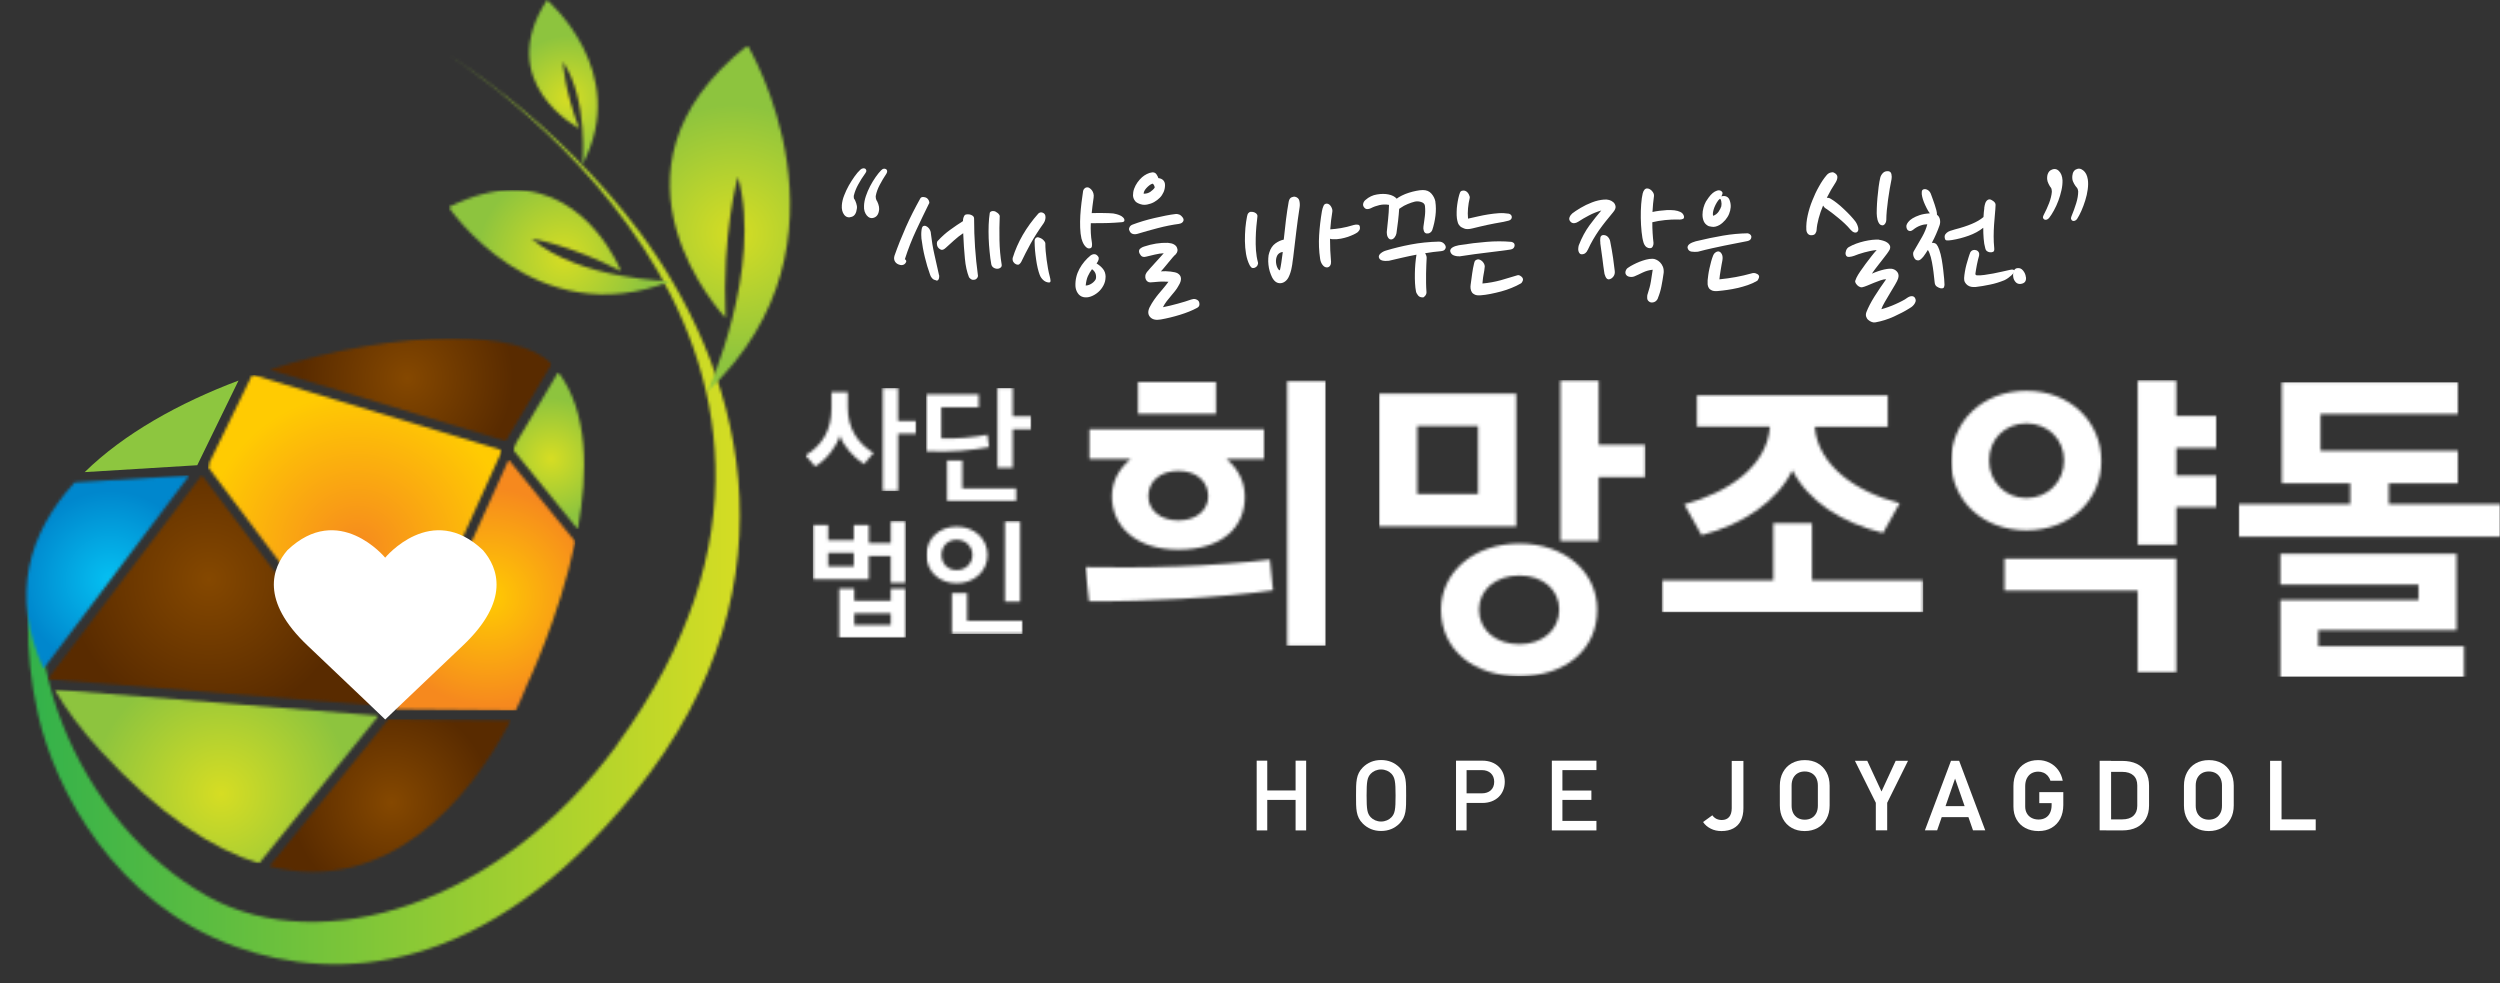 <svg width="890" height="350" viewBox="0 0 890 350" fill="none" xmlns="http://www.w3.org/2000/svg">
<rect x="0" y="0" width="890" height="350" fill="#333333" stroke="none"/>
<g clip-path="url(#clip0_118_4061)">
<mask id="mask0_118_4061" style="mask-type:luminance" maskUnits="userSpaceOnUse" x="10" y="19" width="254" height="325">
<path d="M219.7 265.152C177.664 322.658 114.025 341.19 74.269 319.294C27.473 293.577 0 226.833 21.203 181.244C21.203 181.244 2.451 205.307 13.537 254.374C19.608 281.26 41.01 321.603 83.902 337.028C119.925 349.971 173.075 347.719 225.913 282.23C287.927 205.393 261.765 128.242 227.623 82.482C198.012 42.823 159.367 19.359 159.367 19.359C159.367 19.359 325.033 120.943 219.643 265.094" fill="white"/>
</mask>
<g mask="url(#mask0_118_4061)">
<path d="M325.061 19.387H0V349.971H325.061V19.387Z" fill="url(#paint0_linear_118_4061)"/>
</g>
<mask id="mask1_118_4061" style="mask-type:luminance" maskUnits="userSpaceOnUse" x="238" y="16" width="44" height="124">
<path d="M258.316 113.188C256.977 82.938 262.705 62.952 262.705 62.952C271.711 95.426 251.961 139.247 251.961 139.247C308.247 86.017 266.153 16.166 266.153 16.166C208.813 61.242 258.316 113.188 258.316 113.188Z" fill="white"/>
</mask>
<g mask="url(#mask1_118_4061)">
<path d="M308.247 16.194H208.842V139.276H308.247V16.194Z" fill="url(#paint1_radial_118_4061)"/>
</g>
<mask id="mask2_118_4061" style="mask-type:luminance" maskUnits="userSpaceOnUse" x="159" y="67" width="80" height="38">
<path d="M159.766 73.786C159.766 73.786 190.374 119.29 238.794 100.073C238.794 100.073 206.476 99.674 189.234 84.963C189.234 84.963 203.028 87.158 221.096 96.538C221.096 96.538 209.782 67.628 182.708 67.628C176.039 67.628 168.402 69.395 159.738 73.758" fill="white"/>
</mask>
<g mask="url(#mask2_118_4061)">
<path d="M238.794 67.656H159.766V119.318H238.794V67.656Z" fill="url(#paint2_radial_118_4061)"/>
</g>
<mask id="mask3_118_4061" style="mask-type:luminance" maskUnits="userSpaceOnUse" x="188" y="0" width="25" height="59">
<path d="M206.191 45.731C200.89 32.075 200.406 22.01 200.406 22.01C209.583 35.496 207.303 58.675 207.303 58.675C224.858 25.517 194.735 0 194.735 0C175.441 29.594 206.191 45.731 206.191 45.731Z" fill="white"/>
</mask>
<g mask="url(#mask3_118_4061)">
<path d="M224.886 0H175.44V58.675H224.886V0Z" fill="url(#paint3_radial_118_4061)"/>
</g>
<mask id="mask4_118_4061" style="mask-type:luminance" maskUnits="userSpaceOnUse" x="74" y="133" width="105" height="118">
<path d="M89.602 133.773L74.212 165.363H74.725L74.041 166.247L137.794 250.896L178.604 160.688L178.319 160.317L178.462 160.203L90.314 133.517C90.086 133.602 89.829 133.659 89.602 133.745" fill="white"/>
</mask>
<g mask="url(#mask4_118_4061)">
<path d="M178.604 133.517H74.041V250.868H178.604V133.517Z" fill="url(#paint4_radial_118_4061)"/>
</g>
<mask id="mask5_118_4061" style="mask-type:luminance" maskUnits="userSpaceOnUse" x="95" y="256" width="87" height="55">
<path d="M95.871 308.403C138.363 319.123 167.518 284.197 181.853 256.427L138.278 256.028L95.871 308.403Z" fill="white"/>
</mask>
<g mask="url(#mask5_118_4061)">
<path d="M181.853 256.028H95.871V319.151H181.853V256.028Z" fill="url(#paint5_radial_118_4061)"/>
</g>
<mask id="mask6_118_4061" style="mask-type:luminance" maskUnits="userSpaceOnUse" x="19" y="245" width="116" height="63">
<path d="M35.709 267.204C56.514 289.842 75.38 302.159 92.223 307.376L134.772 254.802L19.379 245.45C23.455 252.464 28.813 259.706 35.709 267.204Z" fill="white"/>
</mask>
<g mask="url(#mask6_118_4061)">
<path d="M134.772 245.45H19.379V307.376H134.772V245.45Z" fill="url(#paint6_radial_118_4061)"/>
</g>
<mask id="mask7_118_4061" style="mask-type:luminance" maskUnits="userSpaceOnUse" x="9" y="169" width="59" height="70">
<path d="M26.561 171.75C10.146 189.683 3.534 211.979 15.504 238.038L67.4 169.241L26.533 171.75H26.561Z" fill="white"/>
</mask>
<g mask="url(#mask7_118_4061)">
<path d="M67.429 169.241H3.534V238.038H67.429V169.241Z" fill="url(#paint7_radial_118_4061)"/>
</g>
<mask id="mask8_118_4061" style="mask-type:luminance" maskUnits="userSpaceOnUse" x="17" y="169" width="117" height="83">
<path d="M17.214 241.545C17.214 241.545 17.299 241.716 17.328 241.801L133.718 251.21L71.846 169.098L17.185 241.516L17.214 241.545Z" fill="white"/>
</mask>
<g mask="url(#mask8_118_4061)">
<path d="M133.746 169.098H17.213V251.21H133.746V169.098Z" fill="url(#paint8_radial_118_4061)"/>
</g>
<mask id="mask9_118_4061" style="mask-type:luminance" maskUnits="userSpaceOnUse" x="96" y="120" width="101" height="38">
<path d="M96.014 131.606L180.058 157.038L196.359 129.639C196.359 129.639 196.245 129.497 196.188 129.44C190.403 123.367 177.55 120.43 161.106 120.43C142.296 120.43 118.841 124.279 96.014 131.606Z" fill="white"/>
</mask>
<g mask="url(#mask9_118_4061)">
<path d="M196.359 120.459H96.014V157.067H196.359V120.459Z" fill="url(#paint9_radial_118_4061)"/>
</g>
<path d="M84.899 135.484C63.866 143.41 44.145 154.358 30.152 168.072L70.222 165.62L84.899 135.512V135.484Z" fill="#8DC63F"/>
<mask id="mask10_118_4061" style="mask-type:luminance" maskUnits="userSpaceOnUse" x="140" y="163" width="65" height="90">
<path d="M140.871 252.578L183.591 252.949C185.102 249.841 186.413 246.847 187.496 244.053C187.496 244.053 199.066 220.019 204.795 192.819L181.083 163.653L140.871 252.55V252.578Z" fill="white"/>
</mask>
<g mask="url(#mask10_118_4061)">
<path d="M204.795 163.681H140.871V252.949H204.795V163.681Z" fill="url(#paint10_radial_118_4061)"/>
</g>
<mask id="mask11_118_4061" style="mask-type:luminance" maskUnits="userSpaceOnUse" x="182" y="132" width="26" height="57">
<path d="M183.478 158.093H183.592L182.68 160.146L205.679 188.429C209.412 168.072 209.469 146.632 198.725 132.49L183.478 158.093Z" fill="white"/>
</mask>
<g mask="url(#mask11_118_4061)">
<path d="M209.44 132.49H182.68V188.429H209.44V132.49Z" fill="url(#paint11_radial_118_4061)"/>
</g>
<path d="M137.11 198.55C137.11 198.55 153.639 178.45 171.936 195.87C177.293 202.114 181.768 213.718 164.811 229.798C147.854 245.878 137.138 256.142 137.138 256.142C137.138 256.142 126.422 245.878 109.465 229.798C92.508 213.718 96.954 202.114 102.312 195.87C120.609 178.45 137.138 198.55 137.138 198.55" fill="white"/>
<mask id="mask12_118_4061" style="mask-type:luminance" maskUnits="userSpaceOnUse" x="386" y="135" width="86" height="95">
<path d="M418.054 201.658C408.336 202.085 394.058 202.085 386.363 201.886L387.703 214.06C397.535 214.174 411.357 213.718 420.619 213.176C431.107 212.606 445.727 211.294 453.194 210.154L452.082 199.206C445.271 200.118 429.653 201.344 418.054 201.686M408.792 176.682C408.792 171.55 412.81 167.644 419.508 167.644C426.205 167.644 430.109 171.55 430.109 176.682C430.109 181.386 426.205 185.264 419.508 185.264C412.81 185.264 408.792 181.358 408.792 176.682ZM387.817 152.79V163.396H402.551C398.418 166.76 395.853 171.322 395.853 176.682C395.853 187.402 404.346 195.67 419.508 195.67C435.467 195.67 443.162 187.402 443.162 176.91C443.162 171.436 440.683 166.76 436.579 163.396H449.973V152.79H387.817ZM405.116 147.316H432.902V136.026H405.116V147.316ZM458.238 229.941H471.975V135.484H458.238V229.941Z" fill="white"/>
</mask>
<g mask="url(#mask12_118_4061)">
<path d="M471.975 135.455H386.363V229.912H471.975V135.455Z" fill="white"/>
</g>
<mask id="mask13_118_4061" style="mask-type:luminance" maskUnits="userSpaceOnUse" x="490" y="135" width="96" height="106">
<path d="M526.521 217.054C526.521 209.897 532.563 204.879 540.913 204.879C549.264 204.879 555.078 209.897 555.078 217.054C555.078 224.21 549.178 229.342 540.913 229.342C532.649 229.342 526.521 224.438 526.521 217.054ZM513.013 217.054C513.013 231.452 524.726 240.718 540.913 240.718C557.101 240.718 568.586 231.452 568.586 217.054C568.586 203.539 556.987 193.504 540.913 193.504C524.84 193.504 513.013 203.539 513.013 217.054ZM504.52 151.65H526.179V175.884H504.52V151.65ZM490.897 187.374H539.773V140.16H490.897V187.374ZM555.505 135.341V192.62H569.128V169.84H585.771V158.321H569.128V135.341H555.505Z" fill="white"/>
</mask>
<g mask="url(#mask13_118_4061)">
<path d="M585.799 135.341H490.926V240.718H585.799V135.341Z" fill="white"/>
</g>
<mask id="mask14_118_4061" style="mask-type:luminance" maskUnits="userSpaceOnUse" x="591" y="140" width="94" height="78">
<path d="M631.314 186.262V206.59H591.586V217.995H684.664V206.59H645.05V186.262H631.342H631.314ZM604.097 140.502V151.878H630.088C629.091 166.048 615.24 175.314 599.623 179.562L605.75 190.51C620.598 186.718 632.653 178.45 638.097 167.416C643.796 178.478 655.51 186.062 670.358 189.74L676.285 179.134C660.668 175.114 647.159 165.734 646.048 151.906H672.039V140.53H604.069L604.097 140.502Z" fill="white"/>
</mask>
<g mask="url(#mask14_118_4061)">
<path d="M684.664 140.473H591.586V217.966H684.664V140.473Z" fill="white"/>
</g>
<mask id="mask15_118_4061" style="mask-type:luminance" maskUnits="userSpaceOnUse" x="694" y="135" width="96" height="105">
<path d="M713.591 198.864V210.268H761.013V239.52H774.75V198.892H713.591V198.864ZM708.119 163.909C708.119 156.325 713.819 150.737 721.4 150.737C728.98 150.737 734.794 156.325 734.794 163.909C734.794 171.493 729.009 177.309 721.4 177.309C713.79 177.309 708.119 171.522 708.119 163.909ZM694.61 164.137C694.61 178.079 705.754 188.799 721.4 188.799C737.046 188.799 748.075 178.079 748.075 164.137C748.075 150.195 737.046 139.133 721.4 139.133C705.754 139.133 694.61 150.081 694.61 164.137ZM761.013 135.341V193.96H774.75V180.56H789.142V169.298H774.75V159.462H789.142V148.057H774.75V135.341H761.013Z" fill="white"/>
</mask>
<g mask="url(#mask15_118_4061)">
<path d="M789.142 135.341H694.61V239.492H789.142V135.341Z" fill="white"/>
</g>
<mask id="mask16_118_4061" style="mask-type:luminance" maskUnits="userSpaceOnUse" x="796" y="136" width="95" height="106">
<path d="M811.799 197.096V208.158H860.988V213.632H811.799V241.003H877.204V230.055H825.307V224.352H874.525V197.124H811.799V197.096ZM812.34 136.026V172.092H836.678V179.476H796.951V191.08H890.029V179.476H850.415V172.092H874.981V160.488H826.105V147.43H874.981V136.054H812.369L812.34 136.026Z" fill="white"/>
</mask>
<g mask="url(#mask16_118_4061)">
<path d="M890.029 136.026H796.951V240.974H890.029V136.026Z" fill="white"/>
</g>
<mask id="mask17_118_4061" style="mask-type:luminance" maskUnits="userSpaceOnUse" x="286" y="138" width="41" height="37">
<path d="M296.02 139.618V145.32C296.02 152.961 292.857 158.464 286.787 162.113L290.207 166.076C294.51 163.368 297.73 159.005 298.984 155.128C300.409 159.005 303.858 162.74 307.563 165.221L310.954 161.258C305.397 157.865 301.806 152.619 301.806 145.064V139.589H296.077L296.02 139.618ZM314.288 138.135V174.829H319.703V154.415H326.229V149.882H319.703V138.135H314.288Z" fill="white"/>
</mask>
<g mask="url(#mask17_118_4061)">
<path d="M326.23 138.135H286.758V174.829H326.23V138.135Z" fill="white"/>
</g>
<mask id="mask18_118_4061" style="mask-type:luminance" maskUnits="userSpaceOnUse" x="329" y="138" width="39" height="41">
<path d="M337.145 163.966V178.564H361.74V173.888H342.588V163.966H337.173H337.145ZM329.678 140.388V160.631C338.313 161.115 346.065 160.26 352.079 159.176L351.509 154.757C346.692 155.698 340.394 156.268 335.093 156.097V144.978H348.431V140.388H329.678ZM355.099 138.107V166.561H360.543V152.819H367.155V148.228H360.543V138.078H355.099V138.107Z" fill="white"/>
</mask>
<g mask="url(#mask18_118_4061)">
<path d="M367.155 138.135H329.678V178.564H367.155V138.135Z" fill="white"/>
</g>
<mask id="mask19_118_4061" style="mask-type:luminance" maskUnits="userSpaceOnUse" x="289" y="185" width="34" height="43">
<path d="M304.114 218.365H317.11V222.499H304.114V218.365ZM317.11 209.555V213.86H304.114V209.555H298.728V227.032H322.496V209.555H317.082H317.11ZM294.824 196.811H303.943V201.629H294.824V196.811ZM317.11 185.435V193.361H309.33V186.918H303.943V192.306H294.824V186.918H289.38V206.219H309.301V197.951H317.082V207.502H322.496V185.435H317.082H317.11Z" fill="white"/>
</mask>
<g mask="url(#mask19_118_4061)">
<path d="M322.496 185.406H289.38V227.032H322.496V185.406Z" fill="white"/>
</g>
<mask id="mask20_118_4061" style="mask-type:luminance" maskUnits="userSpaceOnUse" x="329" y="185" width="36" height="41">
<path d="M338.883 211.152V225.692H364.076V221.017H344.298V211.152H338.883ZM335.178 197.552C335.178 194.387 337.487 192.135 340.565 192.135C343.643 192.135 346.179 194.416 346.179 197.552C346.179 200.688 343.728 202.969 340.565 202.969C337.401 202.969 335.178 200.688 335.178 197.552ZM329.792 197.581C329.792 203.311 334.295 207.645 340.565 207.645C346.834 207.645 351.537 203.34 351.537 197.581C351.537 191.821 346.948 187.488 340.565 187.488C334.181 187.488 329.792 191.935 329.792 197.581ZM357.75 214.174H363.164V185.435H357.75V214.174Z" fill="white"/>
</mask>
<g mask="url(#mask20_118_4061)">
<path d="M364.076 185.435H329.792V225.692H364.076V185.435Z" fill="white"/>
</g>
<path d="M304.172 70.878C304.371 71.192 304.599 71.705 304.827 72.389C305.055 73.073 305.141 73.672 305.055 74.214C304.856 75.868 304.257 76.865 303.231 77.179C302.148 77.578 301.236 77.35 300.552 76.495C299.868 75.611 299.583 74.471 299.697 73.016C299.783 71.933 300.039 70.764 300.524 69.567C300.98 68.341 301.55 67.172 302.177 66.031C302.832 64.891 303.516 63.807 304.229 62.81C304.941 61.812 305.625 61.013 306.281 60.415C306.594 60.13 306.936 59.959 307.25 59.93C307.563 59.901 307.82 59.93 308.048 60.072C308.247 60.215 308.361 60.415 308.418 60.7C308.447 60.985 308.361 61.27 308.105 61.612C307.079 63.038 306.224 64.378 305.54 65.661C304.827 66.944 304.314 68.227 304.001 69.481C303.944 69.567 303.944 69.766 303.944 70.108C303.944 70.451 304.001 70.707 304.115 70.878M311.923 71.106C312.18 71.42 312.408 71.933 312.664 72.617C312.892 73.302 313.006 73.9 312.978 74.442C312.864 76.067 312.265 77.065 311.211 77.464C310.698 77.664 310.213 77.692 309.757 77.55C309.301 77.407 308.931 77.122 308.589 76.723C308.247 76.324 307.991 75.811 307.791 75.24C307.62 74.642 307.535 73.986 307.592 73.273C307.62 72.19 307.848 71.021 308.247 69.823C308.646 68.626 309.159 67.428 309.757 66.288C310.356 65.147 311.011 64.064 311.724 63.038C312.436 62.04 313.092 61.213 313.69 60.614C314.004 60.301 314.317 60.101 314.631 60.072C314.944 60.044 315.201 60.072 315.429 60.215C315.657 60.358 315.771 60.557 315.828 60.842C315.856 61.127 315.799 61.441 315.6 61.755C314.659 63.18 313.861 64.52 313.177 65.832C312.493 67.143 312.009 68.426 311.781 69.681C311.752 69.766 311.724 69.966 311.781 70.308C311.781 70.65 311.866 70.907 311.98 71.078" fill="white"/>
<path d="M330.761 72.389C329.223 75.497 327.712 78.662 326.202 81.883C324.691 85.105 323.323 88.555 322.126 92.29C322.354 92.375 322.525 92.546 322.611 92.832C322.639 92.946 322.639 93.06 322.611 93.202C322.383 93.715 322.069 94.058 321.67 94.229C321.3 94.4 320.901 94.428 320.559 94.343C319.618 94.143 318.991 93.744 318.621 93.117C318.25 92.518 318.193 91.805 318.45 91.007C319.647 87.585 321.015 84.193 322.497 80.829C323.979 77.464 325.717 74.071 327.655 70.593C327.855 70.279 328.197 70.108 328.681 70.137C329.166 70.137 329.565 70.279 329.907 70.479C330.22 70.679 330.477 70.992 330.676 71.42C330.847 71.847 330.904 72.19 330.819 72.418M334.324 97.935C334.324 97.935 334.381 98.249 334.352 98.534C334.352 98.819 334.267 99.076 334.21 99.303C334.124 99.532 333.982 99.703 333.811 99.817C333.64 99.931 333.383 99.931 333.127 99.76C333.041 99.731 332.927 99.674 332.756 99.646C332.585 99.617 332.414 99.532 332.243 99.418C332.072 99.303 331.844 99.104 331.645 98.819C331.417 98.534 331.217 98.163 331.075 97.678C330.391 95.825 329.793 93.801 329.251 91.577C328.71 89.382 328.311 87.158 328.026 84.877C327.997 84.506 327.969 84.107 327.969 83.623C327.969 83.138 327.969 82.71 328.026 82.254C328.054 81.798 328.14 81.427 328.225 81.114C328.339 80.8 328.453 80.6 328.624 80.515C328.995 80.344 329.337 80.344 329.65 80.486C329.964 80.629 330.277 80.829 330.534 81.114C330.79 81.399 331.018 81.712 331.16 82.083C331.331 82.454 331.388 82.767 331.388 83.052C331.673 85.59 332.072 88.099 332.642 90.579C333.184 93.031 333.725 95.512 334.295 97.963M333.868 88.013C333.668 87.643 333.554 87.243 333.526 86.816C333.526 86.36 333.583 86.017 333.811 85.789C335.236 84.25 336.718 82.91 338.285 81.798C339.853 80.657 341.363 79.631 342.817 78.719C342.817 78.348 342.845 78.006 342.931 77.692C343.016 77.407 343.102 77.15 343.244 76.894C343.358 76.637 343.529 76.495 343.729 76.409C343.985 76.324 344.27 76.295 344.612 76.295C344.954 76.295 345.296 76.352 345.61 76.466C345.952 76.58 346.208 76.751 346.436 76.951C346.664 77.15 346.778 77.436 346.778 77.806C346.778 81.313 346.892 84.734 347.12 88.07C347.348 91.406 347.69 94.656 348.117 97.85C348.231 98.249 348.117 98.648 347.833 99.018C347.519 99.389 347.177 99.589 346.778 99.589C346.322 99.674 345.952 99.589 345.61 99.332C345.296 99.104 345.068 98.876 344.954 98.676C344.242 96.852 343.729 94.656 343.501 92.033C343.244 89.439 343.045 86.417 342.902 83.024C341.848 83.708 340.793 84.535 339.739 85.476C338.656 86.417 337.658 87.329 336.746 88.184C336.034 88.868 335.407 89.097 334.922 88.868C334.438 88.64 334.096 88.355 333.896 87.985M355.898 77.065C355.784 79.688 355.755 82.511 355.812 85.504C355.869 88.498 356.126 91.349 356.582 94.115C356.667 94.514 356.582 94.856 356.382 95.112C356.154 95.369 355.869 95.54 355.499 95.626C355.014 95.74 354.501 95.683 353.96 95.426C353.418 95.169 353.048 94.742 352.905 94.115C352.649 92.746 352.449 91.235 352.307 89.638C352.136 88.013 352.022 86.417 351.965 84.791C351.908 83.166 351.908 81.598 351.965 80.03C352.022 78.462 352.164 77.065 352.364 75.754C352.449 75.525 352.62 75.326 352.905 75.24C353.19 75.126 353.475 75.098 353.76 75.155C353.96 75.155 354.188 75.212 354.444 75.354C354.701 75.497 354.957 75.668 355.185 75.839C355.413 76.01 355.584 76.238 355.727 76.438C355.869 76.666 355.926 76.865 355.926 77.065" fill="white"/>
<path d="M372.142 76.837C372.227 77.122 372.227 77.493 372.142 77.977C372.056 78.462 371.885 78.918 371.6 79.374C369.691 82.054 368.123 84.506 366.869 86.787C365.615 89.068 364.532 91.206 363.592 93.174C363.392 93.544 363.164 93.829 362.879 94.058C362.623 94.286 362.224 94.286 361.711 94.086C361.312 93.915 360.998 93.63 360.742 93.231C360.514 92.832 360.428 92.375 360.514 91.834C362.252 86.189 365.302 80.914 369.662 76.01C370.118 75.611 370.603 75.497 371.144 75.697C371.686 75.896 372.028 76.267 372.142 76.78M372.142 86.588C372.142 87.443 372.17 88.355 372.256 89.382C372.341 90.38 372.455 91.434 372.598 92.461C372.74 93.516 372.911 94.542 373.082 95.569C373.253 96.595 373.481 97.536 373.709 98.391C373.88 98.99 373.966 99.532 373.994 99.959C373.994 100.415 373.766 100.615 373.31 100.558C372.626 100.501 371.999 100.244 371.401 99.703C370.831 99.189 370.403 98.562 370.147 97.878C369.919 97.279 369.662 96.481 369.434 95.512C369.206 94.542 369.007 93.516 368.864 92.432C368.693 91.349 368.579 90.237 368.465 89.125C368.38 88.013 368.323 86.987 368.323 86.075C368.266 85.476 368.437 85.02 368.75 84.734C369.064 84.449 369.463 84.392 369.89 84.563C370.546 84.763 371.087 85.077 371.486 85.504C371.914 85.932 372.113 86.274 372.113 86.559M393.573 98.676C393.573 99.646 393.345 100.615 392.861 101.556C392.376 102.497 391.749 103.324 390.951 104.008C390.153 104.692 389.298 105.205 388.358 105.547C387.417 105.89 386.477 105.975 385.593 105.747C384.795 105.547 384.14 105.063 383.655 104.321C383.171 103.58 382.914 102.753 382.857 101.87C382.772 99.646 383.256 97.593 384.282 95.711C385.308 93.829 386.648 92.261 388.244 90.95C388.7 90.636 389.156 90.465 389.64 90.494C390.125 90.494 390.581 90.807 390.98 91.377C391.35 91.948 391.151 92.746 390.381 93.801C391.265 94.314 392.034 94.97 392.661 95.74C393.288 96.51 393.601 97.479 393.601 98.648M387.788 88.469C387.417 88.469 387.104 88.355 386.79 88.099C386.477 87.842 386.22 87.557 385.964 87.186C385.736 86.816 385.508 86.417 385.365 86.017C385.194 85.59 385.08 85.219 384.995 84.906C384.738 83.822 384.596 82.539 384.539 81.085C384.482 79.631 384.51 78.148 384.596 76.609C384.71 75.069 384.824 73.558 385.023 72.076C385.194 70.593 385.394 69.196 385.593 67.942C385.679 67.571 385.878 67.257 386.192 67.001C386.505 66.744 386.904 66.659 387.332 66.716C387.531 66.744 387.759 66.858 388.016 67.058C388.272 67.229 388.529 67.485 388.757 67.799C388.985 68.113 389.156 68.483 389.27 68.911C389.384 69.367 389.412 69.852 389.327 70.365C389.156 71.42 389.042 72.389 388.928 73.302C388.814 74.214 388.728 75.069 388.643 75.868C389.925 75.839 391.265 75.811 392.604 75.839C393.972 75.839 395.169 75.896 396.28 75.982C396.508 76.01 396.879 76.096 397.363 76.21C397.848 76.324 398.304 76.495 398.76 76.694C399.216 76.894 399.586 77.151 399.9 77.493C400.213 77.806 400.356 78.206 400.27 78.633C400.185 78.918 399.814 79.089 399.159 79.118C398.503 79.146 397.705 79.203 396.765 79.289C395.34 79.374 393.943 79.431 392.547 79.431C391.151 79.431 389.754 79.46 388.329 79.46C388.215 81.855 388.329 84.107 388.7 86.246C388.785 86.645 388.785 87.129 388.728 87.643C388.671 88.156 388.329 88.441 387.731 88.441M386.534 101.641C387.104 101.641 387.702 101.47 388.358 101.1C389.013 100.729 389.555 100.244 389.982 99.589C390.21 99.189 390.267 98.591 390.125 97.821C389.982 97.051 389.526 96.395 388.757 95.825C388.187 96.595 387.702 97.422 387.303 98.277C386.904 99.132 386.648 100.273 386.505 101.641" fill="white"/>
<path d="M419.821 79.688C417.37 80.002 414.834 80.515 412.212 81.199C409.59 81.883 407.167 82.568 404.916 83.252C404.175 83.451 403.576 83.423 403.035 83.195C402.522 82.967 402.151 82.482 401.952 81.741C401.866 81.541 401.952 81.256 402.123 80.857C402.323 80.458 402.665 80.173 403.149 79.973C404.317 79.517 405.571 79.118 406.939 78.69C408.307 78.291 409.647 77.92 411.043 77.607C412.411 77.293 413.751 77.008 415.005 76.751C416.287 76.495 417.399 76.324 418.368 76.21C418.881 76.124 419.365 76.21 419.821 76.381C420.277 76.58 420.704 76.951 421.103 77.521C421.417 78.006 421.445 78.462 421.16 78.89C420.875 79.317 420.448 79.574 419.821 79.659M412.383 63.408C413.152 63.494 413.722 63.75 414.15 64.207C414.549 64.663 414.748 65.204 414.748 65.917C414.748 66.773 414.577 67.571 414.264 68.341C413.922 69.111 413.494 69.795 412.896 70.394C412.297 70.992 411.642 71.505 410.872 71.933C410.103 72.361 409.276 72.646 408.393 72.817C407.794 72.931 407.253 72.96 406.797 72.874C406.341 72.788 405.913 72.674 405.571 72.532C405.201 72.389 404.916 72.247 404.659 72.076C404.403 71.905 404.26 71.762 404.175 71.648C403.662 71.049 403.377 70.337 403.348 69.567C403.348 68.768 403.462 67.999 403.747 67.2C404.032 66.402 404.431 65.661 404.944 64.919C405.457 64.207 406.027 63.579 406.569 63.095C407.082 62.639 407.652 62.268 408.279 61.954C408.877 61.641 409.533 61.441 410.217 61.355C410.872 61.327 411.357 61.555 411.699 62.04C412.041 62.553 412.269 63.009 412.383 63.408ZM418.681 90.437C418.311 90.722 417.912 91.121 417.427 91.691C416.971 92.233 416.487 92.803 415.974 93.43C415.461 94.029 414.976 94.628 414.52 95.198C414.064 95.768 413.637 96.224 413.266 96.595C414.406 96.51 415.546 96.538 416.743 96.68C417.94 96.823 418.767 97.023 419.251 97.308C419.992 97.764 420.362 98.334 420.419 99.076C420.476 99.788 420.22 100.644 419.65 101.556C419.251 102.326 418.795 103.01 418.311 103.609C417.826 104.207 417.342 104.806 416.829 105.405C416.316 106.004 415.831 106.602 415.347 107.23C414.862 107.857 414.406 108.57 414.007 109.368C415.632 109.054 417.37 108.627 419.251 108.113C421.132 107.6 422.728 107.116 424.067 106.631C424.637 106.431 425.122 106.374 425.549 106.488C425.977 106.602 426.319 106.773 426.547 107.001C426.86 107.315 427.003 107.771 427.003 108.342C427.003 108.912 426.689 109.339 426.119 109.625C424.381 110.565 422.357 111.364 420.049 112.076C417.741 112.789 415.489 113.331 413.266 113.73C411.556 114.044 410.302 113.787 409.476 112.903C408.649 112.019 408.564 110.879 409.248 109.425C409.761 108.427 410.302 107.543 410.815 106.802C411.328 106.061 411.87 105.348 412.411 104.692C412.953 104.036 413.523 103.352 414.093 102.696C414.663 102.041 415.29 101.242 415.974 100.301C415.461 100.273 414.862 100.244 414.235 100.244C413.608 100.244 412.981 100.244 412.383 100.301C411.784 100.33 411.214 100.387 410.701 100.444C410.188 100.501 409.761 100.53 409.476 100.53C409.105 100.53 408.792 100.415 408.507 100.216C408.222 100.016 408.022 99.731 407.88 99.389C407.737 99.047 407.68 98.648 407.737 98.22C407.766 97.764 407.965 97.336 408.279 96.88C408.564 96.51 408.963 96.053 409.504 95.455C410.017 94.856 410.587 94.257 411.157 93.63C411.727 93.003 412.297 92.375 412.839 91.777C413.409 91.178 413.893 90.636 414.292 90.152C413.352 90.18 412.297 90.351 411.1 90.636C409.903 90.921 408.906 91.149 408.108 91.349C407.224 91.606 406.569 91.463 406.17 90.978C405.771 90.494 405.543 90.037 405.486 89.581C405.457 89.125 405.6 88.754 405.97 88.469C406.341 88.156 406.768 87.928 407.253 87.785C410.16 86.816 412.981 86.36 415.746 86.445C416.686 86.531 417.399 86.702 417.883 86.987C418.396 87.272 418.738 87.614 418.938 88.013C419.165 88.469 419.251 88.926 419.166 89.382C419.08 89.838 418.88 90.209 418.567 90.437M411.072 66.801C411.072 66.516 410.986 66.202 410.787 65.86C410.616 65.518 410.416 65.376 410.217 65.404C409.846 65.518 409.476 65.746 409.105 66.031C408.735 66.345 408.364 66.659 408.079 67.001C407.766 67.343 407.538 67.685 407.367 68.027C407.224 68.369 407.139 68.683 407.139 68.968C408.079 68.968 408.877 68.74 409.533 68.284C410.188 67.828 410.73 67.314 411.072 66.801Z" fill="white"/>
<path d="M447.636 77.122C447.522 78.148 447.408 79.289 447.266 80.6C447.152 81.912 447.066 83.28 447.038 84.734C446.981 86.16 447.038 87.643 447.123 89.125C447.237 90.608 447.465 92.062 447.836 93.43C447.921 93.744 447.836 94.086 447.665 94.457C447.465 94.827 447.152 95.112 446.696 95.312C446.126 95.512 445.727 95.455 445.442 95.169C445.185 94.856 444.986 94.628 444.872 94.4C444.273 93.231 443.846 91.891 443.589 90.408C443.333 88.926 443.219 87.386 443.19 85.789C443.19 84.221 443.219 82.682 443.361 81.142C443.504 79.631 443.703 78.291 443.931 77.122C444.017 76.552 444.188 76.124 444.444 75.839C444.701 75.554 444.986 75.411 445.328 75.411C445.983 75.383 446.553 75.525 447.038 75.868C447.522 76.21 447.722 76.637 447.636 77.122ZM462.655 73.843C462.199 76.723 461.829 79.546 461.487 82.34C461.145 85.134 460.774 88.241 460.375 91.663C460.29 92.147 460.233 92.689 460.147 93.259C460.09 93.858 460.005 94.457 459.862 95.112C459.748 95.768 459.606 96.395 459.406 96.994C459.235 97.593 458.979 98.163 458.723 98.705C458.381 99.361 457.982 99.845 457.469 100.216C456.956 100.587 456.443 100.786 455.873 100.815C454.619 100.9 453.621 100.187 452.852 98.705C452.538 98.049 452.253 97.336 452.025 96.595C451.797 95.825 451.655 95.055 451.569 94.257C451.484 93.459 451.455 92.689 451.512 91.919C451.541 91.149 451.655 90.465 451.883 89.867C452.31 88.441 453.051 87.386 454.02 86.673C455.018 85.96 456.015 85.504 457.013 85.305C457.269 82.853 457.526 80.486 457.811 78.206C458.095 75.953 458.409 73.815 458.779 71.79C458.95 70.992 459.264 70.479 459.777 70.251C460.29 70.023 460.717 69.966 461.088 70.051C461.886 70.251 462.399 70.736 462.57 71.477C462.741 72.218 462.798 73.016 462.655 73.872M455.645 96.224C455.844 95.369 456.015 94.457 456.158 93.459C456.3 92.461 456.471 91.235 456.671 89.724C456.215 89.724 455.759 89.895 455.274 90.266C454.79 90.636 454.476 91.263 454.305 92.147C454.22 92.632 454.22 93.117 454.277 93.601C454.334 94.086 454.448 94.514 454.59 94.913C454.733 95.312 454.904 95.597 455.075 95.854C455.246 96.11 455.445 96.224 455.645 96.224ZM473.827 93.316C473.856 93.829 473.742 94.286 473.457 94.656C473.172 95.027 472.801 95.198 472.374 95.198C471.804 95.198 471.291 94.913 470.835 94.314C470.379 93.715 470.065 92.974 469.951 92.033C469.552 89.353 469.438 86.616 469.609 83.765C469.78 80.914 470.122 78.063 470.607 75.183C470.721 74.499 470.92 73.872 471.177 73.273C471.433 72.674 471.889 72.446 472.488 72.503C473.058 72.589 473.514 72.96 473.884 73.587C474.255 74.243 474.397 74.813 474.311 75.354C473.941 77.493 473.713 79.603 473.571 81.655C474.768 81.57 476.05 81.427 477.418 81.199C478.786 80.971 480.296 80.6 481.978 80.087C482.434 79.973 482.861 79.916 483.289 79.973C483.716 80.002 483.973 80.201 484.058 80.515C484.229 81.171 484.144 81.684 483.859 82.055C483.545 82.454 483.346 82.682 483.232 82.739C482.947 82.938 482.519 83.195 481.921 83.48C481.322 83.765 480.667 84.022 479.897 84.307C479.128 84.563 478.273 84.791 477.361 84.963C476.42 85.134 475.48 85.219 474.511 85.162C474.112 85.162 473.77 85.105 473.485 84.991C473.485 87.728 473.599 90.494 473.856 93.288" fill="white"/>
<path d="M510.99 71.847C511.218 73.387 511.246 75.041 511.018 76.837C510.79 78.633 510.42 80.287 509.907 81.826C509.736 82.282 509.479 82.625 509.08 82.853C508.71 83.109 508.282 83.166 507.826 83.109C507.37 83.024 507.057 82.739 506.886 82.197C506.715 81.684 506.658 81.171 506.743 80.686C506.829 79.916 506.915 79.232 507.028 78.633C507.142 78.034 507.199 77.464 507.256 76.894C507.313 76.352 507.37 75.782 507.37 75.24C507.37 74.67 507.37 74.014 507.285 73.302C507.199 72.617 506.744 72.161 505.917 71.904C505.091 71.648 504.321 71.619 503.637 71.79C502.953 71.962 502.127 72.218 501.186 72.617C500.246 72.988 499.362 73.473 498.564 74.043C498.479 74.128 498.393 74.185 498.336 74.214L498.108 74.328C498.023 75.697 497.88 77.179 497.709 78.719C497.538 80.258 497.339 81.712 497.139 83.052C497.054 83.537 496.854 84.022 496.484 84.506C496.113 84.991 495.686 85.248 495.201 85.248C494.888 85.248 494.631 85.134 494.432 84.934C494.261 84.734 494.09 84.506 493.976 84.25C493.862 83.993 493.776 83.708 493.748 83.394C493.719 83.081 493.691 82.853 493.691 82.625C493.833 80.971 494.004 79.403 494.175 77.92C494.346 76.438 494.432 74.784 494.489 72.931C493.32 72.731 492.18 72.76 491.069 73.016C489.957 73.273 488.932 73.644 488.02 74.128C487.621 74.328 487.193 74.442 486.737 74.442C486.281 74.442 485.911 74.214 485.597 73.786C485.284 73.387 485.17 72.931 485.312 72.418C485.455 71.904 485.711 71.505 486.139 71.163C487.336 70.108 488.704 69.453 490.214 69.225C491.724 68.968 493.092 68.968 494.318 69.225C495.572 69.481 496.541 69.966 497.225 70.736C497.681 70.365 498.279 69.994 499.049 69.624C499.818 69.225 500.645 68.911 501.528 68.626C502.412 68.341 503.295 68.112 504.179 67.942C505.062 67.77 505.86 67.656 506.544 67.656C507.826 67.656 508.852 68.084 509.593 68.939C510.334 69.795 510.819 70.764 511.018 71.847M506.487 105.861C505.775 105.89 505.205 105.661 504.806 105.148C504.407 104.635 504.15 104.15 504.093 103.751C503.922 102.896 503.808 101.926 503.751 100.843C503.694 99.76 503.666 98.619 503.694 97.422C503.694 96.224 503.78 95.055 503.865 93.886C503.979 92.718 504.093 91.634 504.264 90.665C502.611 90.978 500.958 91.32 499.362 91.691C497.738 92.062 496.113 92.432 494.46 92.832C493.577 92.946 492.779 92.917 492.095 92.746C491.411 92.575 491.012 92.176 490.869 91.577C490.784 91.064 491.04 90.579 491.61 90.123C492.18 89.667 492.807 89.353 493.548 89.154C496.199 88.355 499.106 87.642 502.241 87.044C505.376 86.445 508.681 86.103 512.215 86.017C512.985 86.017 513.583 86.246 514.039 86.702C514.495 87.158 514.695 87.614 514.695 88.07C514.695 88.27 514.581 88.526 514.353 88.84C514.125 89.154 513.697 89.325 513.042 89.41C511.132 89.581 509.251 89.809 507.342 90.151C507.741 90.807 507.94 91.377 507.883 91.919C507.855 92.575 507.798 93.373 507.769 94.343C507.741 95.312 507.712 96.338 507.684 97.422C507.684 98.505 507.684 99.617 507.684 100.758C507.684 101.898 507.769 102.953 507.826 103.979C507.855 104.435 507.712 104.835 507.399 105.262C507.085 105.661 506.772 105.89 506.487 105.918" fill="white"/>
<path d="M519.853 91.263C519.083 91.292 518.342 91.207 517.601 90.95C516.889 90.693 516.433 90.18 516.262 89.382C516.262 88.869 516.547 88.412 517.117 88.07C517.687 87.728 518.428 87.472 519.368 87.3C522.959 86.73 526.236 86.331 529.229 86.103C532.221 85.846 535.157 85.846 538.064 86.103C538.833 86.303 539.204 86.673 539.204 87.243C539.204 87.7 539.061 88.07 538.776 88.355C538.491 88.669 537.95 88.84 537.123 88.926C535.67 89.125 534.302 89.296 533.048 89.467C531.765 89.638 530.483 89.781 529.143 89.952C527.804 90.123 526.407 90.294 524.868 90.494C523.358 90.693 521.677 90.95 519.796 91.235M522.646 77.835C523.786 77.578 524.954 77.322 526.179 77.037C527.405 76.751 528.63 76.523 529.856 76.324C531.081 76.124 532.335 75.982 533.561 75.896C534.786 75.811 535.983 75.896 537.095 76.067C537.551 76.181 537.864 76.409 538.035 76.694C538.206 77.008 538.263 77.322 538.121 77.692C538.007 78.091 537.636 78.376 537.066 78.548C536.468 78.719 535.869 78.861 535.271 78.975C534.102 79.175 533.048 79.374 532.079 79.546C531.138 79.717 530.226 79.916 529.4 80.087C528.545 80.258 527.718 80.458 526.892 80.657C526.065 80.857 525.153 81.085 524.184 81.313C522.931 81.627 521.933 81.655 521.221 81.342C520.48 81.028 520.024 80.8 519.824 80.572C519.425 80.173 519.14 79.745 518.998 79.26C518.855 78.804 518.741 78.291 518.656 77.721C518.57 77.037 518.542 76.267 518.57 75.411C518.57 74.556 518.656 73.701 518.77 72.874C518.884 72.019 519.026 71.22 519.197 70.479C519.368 69.738 519.539 69.111 519.739 68.626C519.853 68.255 520.109 68.027 520.451 67.913C520.822 67.799 521.221 67.799 521.677 67.97C522.161 68.17 522.56 68.569 522.874 69.139C523.187 69.738 523.301 70.165 523.216 70.507C522.931 71.677 522.731 72.902 522.617 74.157C522.503 75.411 522.503 76.609 522.617 77.806M526.322 92.347C526.493 92.347 526.692 92.404 526.949 92.518C527.205 92.632 527.462 92.832 527.718 93.06C527.946 93.316 528.174 93.573 528.317 93.886C528.488 94.2 528.573 94.514 528.573 94.884C528.545 95.341 528.459 95.825 528.402 96.338C528.317 96.852 528.231 97.393 528.117 97.935C528.003 98.477 527.946 99.018 527.889 99.532C527.832 100.045 527.775 100.53 527.747 100.929C529.998 100.729 532.164 100.33 534.273 99.76C536.354 99.161 538.292 98.591 540.116 98.021C540.429 97.906 540.771 97.935 541.142 98.135C541.512 98.334 541.797 98.591 541.996 98.876C542.224 99.246 542.253 99.646 542.053 100.073C541.854 100.53 541.626 100.815 541.37 100.929C540.401 101.499 539.318 102.012 538.121 102.497C536.924 102.981 535.698 103.409 534.416 103.751C533.133 104.093 531.879 104.379 530.625 104.635C529.371 104.892 528.231 105.034 527.177 105.12C526.293 105.205 525.581 105.12 525.096 104.92C524.583 104.692 524.213 104.407 523.985 104.036C523.757 103.666 523.586 103.238 523.529 102.753C523.472 102.269 523.472 101.784 523.558 101.299C523.757 99.874 523.928 98.562 524.099 97.336C524.27 96.11 524.498 94.856 524.811 93.601C524.897 93.145 525.068 92.832 525.353 92.632C525.638 92.432 525.951 92.318 526.322 92.318" fill="white"/>
<path d="M565.224 88.954C565.053 89.41 564.796 89.781 564.397 90.095C564.027 90.408 563.542 90.551 562.972 90.522C562.659 90.494 562.402 90.323 562.231 90.066C562.06 89.809 561.946 89.524 561.889 89.182C561.832 88.869 561.832 88.526 561.889 88.156C561.918 87.785 562.003 87.5 562.06 87.3C563.115 84.592 564.369 82.254 565.851 80.23C567.333 78.234 568.729 76.466 570.069 74.927C568.53 75.383 567.076 75.953 565.68 76.694C564.283 77.407 563.001 78.177 561.832 78.947C561.348 79.26 560.864 79.431 560.379 79.46C559.895 79.46 559.496 79.317 559.182 79.004C558.641 78.491 558.527 77.92 558.755 77.35C558.983 76.78 559.325 76.324 559.724 75.982C560.379 75.468 561.348 74.813 562.63 74.043C563.913 73.273 565.281 72.617 566.763 72.047C568.216 71.477 569.641 71.163 571.009 71.049C572.377 70.935 573.489 71.249 574.344 71.99C574.8 72.389 575.056 72.903 575.142 73.501C575.227 74.1 574.914 74.813 574.23 75.611C573.289 76.751 572.434 77.835 571.579 78.861C570.753 79.888 569.983 80.942 569.242 81.969C568.53 83.024 567.817 84.107 567.162 85.248C566.506 86.388 565.851 87.614 565.252 88.954M569.727 86.588C569.641 85.875 569.641 85.219 569.727 84.621C569.841 84.05 570.154 83.737 570.724 83.68C571.408 83.651 571.978 83.879 572.434 84.364C572.89 84.877 573.147 85.419 573.232 85.96C573.631 87.956 573.973 89.895 574.258 91.862C574.543 93.829 574.743 95.369 574.857 96.51C574.942 97.279 574.771 97.935 574.344 98.477C573.916 99.019 573.432 99.332 572.919 99.418C572.605 99.503 572.32 99.418 572.092 99.247C571.864 99.047 571.693 98.79 571.551 98.477C571.408 98.163 571.294 97.85 571.209 97.536C571.123 97.222 571.095 96.966 571.095 96.823C570.895 95.483 570.667 93.944 570.468 92.147C570.24 90.38 569.983 88.498 569.698 86.559M590.218 106.203C589.904 106.887 589.448 107.344 588.878 107.543C588.308 107.743 587.795 107.743 587.368 107.543C586.769 107.23 586.427 106.773 586.399 106.175C586.37 105.576 586.399 105.063 586.57 104.635C587.083 103.096 587.482 101.641 587.71 100.244C587.938 98.847 588.166 97.45 588.365 96.025C587.111 96.139 585.943 96.481 584.86 96.994C583.777 97.536 582.751 97.992 581.839 98.391C581.326 98.591 580.727 98.648 580.1 98.534C579.473 98.42 579.046 98.135 578.789 97.65C578.59 97.251 578.59 96.795 578.789 96.31C578.989 95.825 579.274 95.483 579.644 95.284C580.157 94.913 580.784 94.542 581.468 94.2C582.152 93.829 582.893 93.516 583.634 93.202C584.404 92.889 585.173 92.66 585.971 92.432C586.769 92.233 587.51 92.119 588.251 92.119C588.65 92.119 589.106 92.204 589.591 92.432C590.075 92.632 590.531 92.946 590.987 93.402C591.386 93.801 591.728 94.314 591.985 94.941C592.241 95.569 592.327 96.281 592.27 97.08C592.042 98.819 591.757 100.416 591.472 101.898C591.187 103.381 590.759 104.806 590.189 106.175M586.798 88.298C586.313 88.127 585.943 87.871 585.658 87.472C585.373 87.101 585.202 86.73 585.116 86.417C584.803 85.419 584.546 84.107 584.404 82.511C584.233 80.914 584.147 79.26 584.119 77.578C584.119 75.868 584.119 74.243 584.261 72.674C584.375 71.106 584.575 69.823 584.803 68.854C585.116 67.685 585.658 67.086 586.37 67.086C586.969 67.086 587.567 67.4 588.109 67.999C588.65 68.597 588.878 69.196 588.821 69.766C588.565 71.505 588.394 73.416 588.28 75.468C589.021 75.297 589.819 75.155 590.731 75.041C591.643 74.927 592.555 74.841 593.467 74.784C594.379 74.756 595.233 74.784 596.088 74.87C596.915 74.984 597.599 75.155 598.169 75.44C598.682 75.668 599.081 76.039 599.309 76.495C599.537 76.951 599.594 77.35 599.423 77.664C599.337 77.863 599.081 78.006 598.653 78.091C598.226 78.177 597.741 78.206 597.228 78.148C595.889 78.12 594.407 78.177 592.754 78.348C591.101 78.519 589.591 78.776 588.223 79.118C588.223 80.458 588.251 81.741 588.337 82.995C588.422 84.25 588.508 85.419 588.65 86.502C588.679 86.958 588.565 87.415 588.308 87.871C588.052 88.327 587.539 88.469 586.826 88.27" fill="white"/>
<path d="M604.467 89.61C603.698 89.695 602.928 89.695 602.187 89.581C601.446 89.467 600.962 89.04 600.762 88.213C600.734 87.7 600.962 87.243 601.503 86.844C602.016 86.474 602.757 86.16 603.669 85.903C607.174 85.048 610.423 84.392 613.387 83.879C616.351 83.366 619.287 83.109 622.194 83.052C622.564 83.138 622.849 83.28 623.077 83.48C623.305 83.68 623.419 83.908 623.476 84.136C623.504 84.592 623.419 84.963 623.134 85.276C622.877 85.59 622.336 85.818 621.538 85.932C620.17 86.217 618.859 86.474 617.605 86.702C616.351 86.93 615.069 87.186 613.729 87.472C612.39 87.757 610.993 88.07 609.483 88.384C608.001 88.698 606.319 89.125 604.467 89.61ZM612.817 69.909C613.501 69.709 614.128 69.738 614.67 69.994C615.211 70.251 615.582 70.707 615.781 71.363C616.066 72.161 616.18 72.988 616.123 73.786C616.066 74.585 615.867 75.383 615.553 76.153C615.24 76.922 614.784 77.635 614.214 78.32C613.644 78.975 612.988 79.574 612.219 80.059C611.221 80.629 610.309 80.857 609.511 80.743C608.713 80.629 608.2 80.515 607.972 80.344C607.288 79.945 606.804 79.403 606.519 78.719C606.234 78.034 606.091 77.265 606.091 76.438C606.091 75.611 606.205 74.784 606.433 73.957C606.661 73.13 606.946 72.389 607.317 71.734C607.516 71.42 607.83 70.935 608.286 70.308C608.742 69.681 609.226 69.139 609.739 68.711C610.224 68.312 610.737 68.027 611.278 67.856C611.82 67.685 612.304 67.742 612.703 67.97C613.102 68.255 613.273 68.569 613.216 68.882C613.159 69.196 613.017 69.538 612.817 69.909ZM611.962 89.553C612.361 89.638 612.703 89.952 612.988 90.522C613.273 91.092 613.33 91.834 613.159 92.775C613.074 93.174 612.988 93.687 612.874 94.286C612.76 94.884 612.675 95.512 612.561 96.139C612.447 96.766 612.361 97.365 612.276 97.963C612.19 98.562 612.133 99.047 612.105 99.446C614.157 99.246 616.123 98.961 618.004 98.619C619.885 98.277 621.681 97.85 623.419 97.365C623.989 97.165 624.53 97.137 625.043 97.308C625.556 97.479 625.927 97.707 626.126 98.049C626.297 98.306 626.269 98.676 626.069 99.161C625.87 99.674 625.642 99.959 625.414 100.045C624.445 100.615 623.362 101.1 622.194 101.499C621.025 101.898 619.828 102.24 618.603 102.525C617.377 102.81 616.152 103.038 614.926 103.21C613.701 103.381 612.589 103.523 611.535 103.609C610.651 103.694 609.939 103.609 609.454 103.409C608.941 103.181 608.571 102.896 608.343 102.525C608.115 102.155 607.972 101.727 607.915 101.242C607.887 100.758 607.887 100.273 607.915 99.788C607.944 99.275 608.029 98.619 608.143 97.878C608.257 97.137 608.371 96.367 608.571 95.54C608.742 94.742 608.941 93.915 609.169 93.088C609.397 92.261 609.654 91.492 609.939 90.807C610.11 90.408 610.395 90.066 610.794 89.809C611.193 89.553 611.592 89.467 611.934 89.524M612.789 73.416C612.903 72.845 612.903 72.247 612.76 71.619C612.618 70.992 612.447 70.736 612.247 70.793C611.877 71.078 611.535 71.505 611.193 72.076C610.851 72.646 610.566 73.216 610.309 73.843C610.081 74.442 609.91 75.012 609.825 75.582C609.739 76.124 609.768 76.552 609.882 76.837C610.737 76.523 611.364 76.01 611.82 75.354C612.276 74.699 612.589 74.043 612.789 73.444" fill="white"/>
<path d="M650.094 74.328C649.639 74.043 649.297 73.672 649.012 73.188C648.356 74.727 647.843 76.238 647.444 77.721C647.045 79.203 646.789 80.6 646.703 81.912C646.675 82.368 646.504 82.767 646.247 83.166C645.991 83.537 645.535 83.737 644.879 83.737C644.366 83.765 643.939 83.594 643.597 83.223C643.283 82.853 643.084 82.368 643.055 81.798C642.97 80.173 643.141 78.462 643.54 76.666C643.939 74.87 644.48 73.102 645.193 71.363C645.877 69.624 646.646 67.97 647.53 66.43C648.385 64.862 649.297 63.522 650.237 62.41C650.607 61.954 651.035 61.641 651.548 61.47C652.061 61.298 652.488 61.27 652.859 61.441C653.657 61.84 654.084 62.353 654.113 62.981C654.113 63.608 653.913 64.264 653.486 64.948C652.346 66.659 651.32 68.455 650.351 70.394C650.835 70.394 651.263 70.479 651.633 70.707C652.289 71.078 653.03 71.591 653.885 72.247C654.74 72.903 655.595 73.644 656.421 74.442C657.276 75.24 658.074 76.039 658.815 76.837C659.556 77.635 660.126 78.32 660.554 78.89C661.01 79.546 661.323 80.258 661.494 81C661.665 81.769 661.551 82.311 661.095 82.625C660.81 82.824 660.468 82.853 660.041 82.71C659.613 82.568 659.186 82.225 658.73 81.712C658.131 81 657.447 80.258 656.706 79.574C655.965 78.861 655.196 78.206 654.426 77.578C653.657 76.951 652.916 76.352 652.175 75.782C651.434 75.212 650.778 74.727 650.18 74.328M668.847 85.305C668.163 85.276 667.365 85.305 666.482 85.39C665.598 85.504 664.658 85.647 663.689 85.875C662.72 86.103 661.751 86.388 660.81 86.73C659.87 87.072 658.958 87.5 658.131 87.985C657.732 88.241 657.419 88.612 657.219 89.154C657.02 89.695 656.963 90.18 657.048 90.579C657.219 91.235 657.618 91.52 658.302 91.463C658.958 91.406 659.556 91.263 660.098 91.064C660.468 90.893 660.981 90.722 661.608 90.494C662.264 90.266 662.948 90.066 663.66 89.867C664.401 89.667 665.142 89.496 665.912 89.325C666.681 89.154 667.422 89.068 668.106 89.011C667.536 89.61 666.909 90.351 666.225 91.235C665.541 92.09 664.857 93.003 664.173 93.915C663.489 94.827 662.862 95.711 662.264 96.595C661.665 97.479 661.209 98.22 660.896 98.876C660.696 99.332 660.554 99.674 660.468 99.959C660.383 100.244 660.468 100.558 660.696 100.929C660.981 101.385 661.323 101.727 661.751 101.984C662.178 102.24 662.577 102.326 662.919 102.269C663.375 102.183 663.974 101.984 664.743 101.67C665.513 101.356 666.31 101.014 667.137 100.672C667.963 100.33 668.79 100.016 669.559 99.76C670.357 99.503 670.984 99.389 671.469 99.418C669.987 101.47 668.59 103.523 667.308 105.576C666.025 107.629 665.085 109.453 664.43 111.136C664.23 111.706 664.202 112.219 664.344 112.704C664.487 113.188 664.743 113.588 665.114 113.901C665.484 114.215 665.883 114.471 666.368 114.642C666.824 114.814 667.279 114.842 667.678 114.756C669.901 114.357 672.067 113.673 674.205 112.704C676.314 111.734 678.138 110.793 679.62 109.853C679.848 109.739 680.133 109.539 680.475 109.311C680.788 109.083 681.102 108.798 681.358 108.456C681.615 108.142 681.814 107.771 681.928 107.401C682.042 107.03 682.014 106.631 681.814 106.232C681.615 105.747 681.244 105.49 680.703 105.433C680.161 105.405 679.591 105.604 678.964 106.032C678.48 106.403 677.881 106.773 677.14 107.144C676.428 107.515 675.63 107.914 674.832 108.256C674.034 108.627 673.179 108.969 672.295 109.282C671.412 109.596 670.557 109.881 669.759 110.081C669.958 109.425 670.357 108.598 670.956 107.572C671.554 106.545 672.181 105.49 672.837 104.379C673.492 103.295 674.119 102.269 674.661 101.328C675.202 100.387 675.573 99.674 675.715 99.189C676 98.306 675.943 97.564 675.516 96.937C675.088 96.338 674.518 95.939 673.777 95.74C673.122 95.569 672.124 95.654 670.756 95.939C669.388 96.253 667.935 96.738 666.396 97.422C666.88 96.681 667.45 95.911 668.106 95.055C668.761 94.2 669.388 93.373 670.044 92.575C670.699 91.777 671.269 91.035 671.754 90.351C672.238 89.695 672.552 89.182 672.723 88.869C672.951 88.298 672.979 87.814 672.78 87.386C672.58 86.958 672.267 86.616 671.839 86.331C671.412 86.046 670.927 85.818 670.386 85.675C669.844 85.504 669.36 85.419 668.961 85.362M673.378 63.836C673.179 64.805 672.951 65.917 672.751 67.172C672.523 68.426 672.324 69.709 672.153 71.049C671.982 72.389 671.811 73.672 671.697 74.955C671.583 76.238 671.526 77.322 671.526 78.263C671.497 78.918 671.298 79.403 670.984 79.774C670.671 80.144 670.329 80.287 670.015 80.201C669.502 80.173 669.075 79.831 668.761 79.203C668.448 78.576 668.277 77.892 668.191 77.122C668.106 76.466 668.077 75.554 668.134 74.328C668.163 73.13 668.248 71.848 668.362 70.507C668.476 69.168 668.619 67.856 668.79 66.544C668.961 65.233 669.16 64.121 669.388 63.18C669.559 62.581 669.873 62.04 670.357 61.555C670.842 61.07 671.497 60.871 672.295 60.956C672.865 61.042 673.207 61.384 673.35 62.011C673.492 62.639 673.492 63.266 673.378 63.864" fill="white"/>
<path d="M684.692 91.377C684.407 91.748 684.065 92.09 683.666 92.404C683.267 92.718 682.782 92.803 682.212 92.575C682.013 92.49 681.813 92.347 681.642 92.09C681.471 91.834 681.329 91.577 681.215 91.235C681.101 90.921 681.072 90.579 681.072 90.266C681.072 89.952 681.158 89.667 681.329 89.41C682.412 87.557 683.409 85.846 684.293 84.278C685.176 82.71 685.775 81.228 686.117 79.831C685.404 79.831 684.578 79.973 683.694 80.287C682.811 80.6 681.927 81.085 681.101 81.769C680.616 82.14 680.217 82.283 679.904 82.254C679.59 82.225 679.305 82.083 679.106 81.883C678.906 81.627 678.764 81.342 678.707 81C678.65 80.657 678.65 80.372 678.707 80.173C678.792 79.859 678.992 79.46 679.334 79.032C679.676 78.576 680.189 78.148 680.873 77.721C681.557 77.293 682.412 76.922 683.409 76.58C684.407 76.238 685.632 76.039 687.029 75.953C686.63 75.44 686.231 74.813 685.889 74.1C685.518 73.387 685.205 72.674 684.92 71.99C684.635 71.277 684.435 70.622 684.293 69.994C684.15 69.367 684.093 68.825 684.15 68.398C684.15 67.828 684.378 67.485 684.891 67.371C685.347 67.257 685.832 67.371 686.345 67.685C686.858 67.999 687.285 68.597 687.542 69.453C687.713 69.909 687.884 70.422 688.112 71.021C688.34 71.62 688.568 72.247 688.767 72.903C688.995 73.558 689.166 74.186 689.337 74.813C689.508 75.44 689.565 75.982 689.565 76.466C690.135 76.865 690.477 77.436 690.619 78.177C690.762 78.89 690.705 79.603 690.477 80.23C690.106 81.285 689.708 82.311 689.252 83.338C688.796 84.364 688.311 85.419 687.741 86.445C688.511 86.417 689.052 86.588 689.423 87.015C689.765 87.443 690.078 88.042 690.363 88.869C690.733 89.867 691.018 91.035 691.246 92.318C691.474 93.601 691.645 94.856 691.788 96.082C691.93 97.279 692.044 98.391 692.13 99.361C692.215 100.33 692.244 100.986 692.244 101.356C692.244 101.556 692.187 101.841 692.073 102.212C691.959 102.582 691.56 102.725 690.876 102.639C690.477 102.554 690.021 102.354 689.536 102.041C689.052 101.727 688.796 101.214 688.739 100.53C688.71 100.216 688.625 99.532 688.511 98.505C688.397 97.479 688.283 96.338 688.083 95.112C687.912 93.886 687.656 92.689 687.371 91.549C687.057 90.408 686.715 89.553 686.316 88.983C685.86 89.752 685.319 90.551 684.692 91.406M706.38 74.071C706.551 72.817 706.807 71.99 707.177 71.562C707.548 71.135 707.947 70.935 708.403 70.992C708.716 71.021 709.144 71.249 709.657 71.62C710.17 72.019 710.426 72.446 710.426 72.931C710.398 73.9 710.312 74.984 710.198 76.21C710.084 77.436 709.97 78.69 709.885 80.03C709.799 81.37 709.742 82.739 709.742 84.136C709.742 85.533 709.799 86.901 709.942 88.241C710.027 89.011 709.913 89.467 709.571 89.638C709.258 89.809 708.859 89.867 708.374 89.809C708.061 89.781 707.719 89.638 707.405 89.439C707.092 89.239 706.864 88.869 706.75 88.355C706.465 87.358 706.265 86.217 706.18 84.934C706.066 83.651 706.038 82.368 706.038 81.085C704.584 82.254 702.846 83.195 700.851 83.908C698.856 84.621 696.889 85.134 694.951 85.447C694.182 85.561 693.583 85.618 693.156 85.59C692.728 85.59 692.472 85.362 692.386 84.963C692.215 84.307 692.272 83.794 692.557 83.394C692.842 82.995 693.213 82.682 693.64 82.454C694.096 82.225 694.524 82.083 694.98 81.969C695.436 81.855 695.721 81.769 695.892 81.684C698.229 81.085 700.252 80.429 701.934 79.717C703.644 79.004 705.012 78.206 706.123 77.265C706.152 76.694 706.209 76.153 706.237 75.611C706.266 75.069 706.351 74.585 706.408 74.128M704.584 90.921C704.299 91.862 704.043 92.946 703.786 94.2C703.558 95.455 703.359 96.51 703.245 97.422C703.216 97.736 703.359 97.935 703.729 98.021C704.499 98.078 705.382 98.021 706.437 97.878C707.491 97.736 708.517 97.564 709.6 97.365C710.654 97.165 711.709 96.937 712.706 96.709C713.704 96.481 714.616 96.253 715.385 96.11C716.44 95.825 717.01 95.939 717.152 96.424C717.181 96.595 717.095 96.823 716.867 97.108C716.639 97.422 716.383 97.736 716.041 98.049C715.67 98.363 715.271 98.676 714.872 98.99C714.445 99.304 714.017 99.532 713.561 99.76C711.88 100.444 710.141 100.986 708.403 101.328C706.665 101.698 704.955 101.984 703.245 102.183C702.732 102.212 702.219 102.183 701.734 102.098C701.25 102.012 700.822 101.813 700.423 101.527C700.053 101.242 699.739 100.9 699.511 100.473C699.283 100.045 699.198 99.56 699.226 98.99C699.255 98.306 699.369 97.536 699.511 96.681C699.654 95.825 699.825 94.998 700.053 94.172C700.281 93.345 700.509 92.546 700.765 91.748C700.993 90.95 701.25 90.294 701.478 89.724C701.962 89.04 702.646 88.812 703.53 89.068C703.986 89.239 704.271 89.496 704.442 89.838C704.613 90.18 704.641 90.579 704.556 91.007" fill="white"/>
<path d="M721.228 98.591C721.428 100.045 720.829 100.872 719.404 101.071C718.663 101.157 718.065 100.957 717.609 100.473C717.153 99.988 716.839 99.389 716.725 98.705C716.611 97.992 716.64 97.279 716.868 96.595C717.096 95.911 717.523 95.512 718.179 95.455C718.977 95.341 719.661 95.626 720.231 96.338C720.801 97.051 721.114 97.793 721.2 98.619" fill="white"/>
<path d="M730.177 66.887C729.892 66.573 729.607 66.088 729.293 65.461C728.98 64.834 728.809 64.264 728.78 63.722C728.752 62.924 728.837 62.239 729.122 61.669C729.379 61.099 729.749 60.728 730.177 60.529C731.231 59.959 732.143 60.072 732.941 60.842C733.739 61.612 734.167 62.724 734.252 64.178C734.281 65.261 734.167 66.459 733.882 67.713C733.597 68.996 733.226 70.251 732.77 71.477C732.314 72.703 731.773 73.872 731.174 74.955C730.576 76.039 730.006 76.922 729.464 77.607C729.179 77.92 728.894 78.12 728.581 78.206C728.267 78.291 728.011 78.263 727.783 78.148C727.555 78.034 727.412 77.835 727.327 77.578C727.242 77.322 727.327 77.008 727.498 76.637C728.296 75.098 728.98 73.644 729.493 72.275C730.006 70.907 730.348 69.567 730.462 68.284C730.462 68.198 730.462 67.999 730.405 67.656C730.376 67.314 730.291 67.058 730.177 66.887ZM739.382 66.83C739.069 66.516 738.727 66.031 738.385 65.433C738.043 64.834 737.815 64.264 737.758 63.722C737.672 62.924 737.758 62.239 737.929 61.669C738.128 61.099 738.442 60.671 738.898 60.386C739.838 59.873 740.722 59.93 741.605 60.643C742.489 61.327 743.03 62.41 743.258 63.864C743.429 64.919 743.401 66.117 743.23 67.428C743.059 68.768 742.745 70.08 742.346 71.363C741.947 72.646 741.491 73.872 740.978 75.041C740.465 76.181 739.981 77.122 739.496 77.863C739.268 78.234 738.983 78.462 738.67 78.576C738.356 78.69 738.1 78.719 737.843 78.605C737.615 78.491 737.416 78.32 737.33 78.034C737.216 77.749 737.273 77.436 737.416 77.065C738.071 75.497 738.641 73.929 739.126 72.361C739.61 70.793 739.838 69.396 739.838 68.141C739.838 68.056 739.81 67.856 739.724 67.542C739.639 67.229 739.525 66.972 739.354 66.801" fill="white"/>
<path d="M461.23 295.63V284.767H451.142V295.63H447.38V270.797H451.142V281.403H461.23V270.797H464.992V295.63H461.23Z" fill="white"/>
<path d="M498.222 293.178C496.512 294.888 494.317 295.829 491.667 295.829C489.017 295.829 486.851 294.888 485.141 293.178C482.69 290.726 482.747 287.989 482.747 283.199C482.747 278.409 482.718 275.672 485.141 273.22C486.851 271.509 489.017 270.569 491.667 270.569C494.317 270.569 496.512 271.509 498.222 273.22C500.673 275.672 500.587 278.438 500.587 283.199C500.587 287.96 500.644 290.726 498.222 293.178ZM495.372 275.472C494.488 274.532 493.149 273.933 491.667 273.933C490.185 273.933 488.846 274.532 487.962 275.472C486.737 276.812 486.509 278.21 486.509 283.199C486.509 288.188 486.737 289.585 487.962 290.925C488.846 291.866 490.185 292.465 491.667 292.465C493.149 292.465 494.488 291.866 495.372 290.925C496.597 289.585 496.825 288.188 496.825 283.199C496.825 278.21 496.569 276.812 495.372 275.472Z" fill="white"/>
<path d="M527.747 285.85H522.104V295.63H518.342V270.797H527.747C532.592 270.797 535.698 273.99 535.698 278.324C535.698 282.657 532.592 285.85 527.747 285.85ZM527.547 274.161H522.104V282.429H527.547C530.169 282.429 531.936 280.918 531.936 278.324C531.936 275.729 530.169 274.161 527.547 274.161Z" fill="white"/>
<path d="M552.456 295.63V270.797H568.33V274.161H556.218V281.431H566.535V284.767H556.218V292.237H568.33V295.63H552.456Z" fill="white"/>
<path d="M609.027 295.002C607.887 294.432 606.975 293.662 606.291 292.636L609.597 290.241C609.967 290.783 610.423 291.182 611.022 291.496C611.62 291.781 612.247 291.923 612.96 291.923C614.1 291.923 614.955 291.553 615.582 290.84C616.18 290.099 616.494 289.072 616.494 287.732V270.882H620.655V287.761C620.655 289.471 620.341 290.925 619.743 292.151C619.144 293.377 618.232 294.29 617.064 294.917C615.895 295.544 614.499 295.858 612.846 295.858C611.421 295.858 610.138 295.573 609.027 295.002Z" fill="white"/>
<path d="M637.839 294.717C636.5 293.976 635.474 292.893 634.733 291.524C633.992 290.156 633.622 288.559 633.622 286.734V279.721C633.622 277.896 633.992 276.299 634.733 274.931C635.474 273.562 636.5 272.479 637.839 271.738C639.179 270.996 640.718 270.597 642.485 270.597C644.252 270.597 645.791 270.968 647.13 271.738C648.47 272.507 649.496 273.562 650.237 274.931C650.978 276.299 651.348 277.896 651.348 279.721V286.734C651.348 288.559 650.978 290.156 650.237 291.524C649.496 292.893 648.47 293.976 647.13 294.717C645.791 295.459 644.252 295.858 642.485 295.858C640.718 295.858 639.179 295.487 637.839 294.717ZM644.936 291.211C645.648 290.811 646.19 290.213 646.589 289.471C646.959 288.73 647.159 287.846 647.159 286.848V279.607C647.159 278.609 646.959 277.753 646.589 276.984C646.218 276.242 645.648 275.644 644.936 275.244C644.223 274.845 643.397 274.646 642.485 274.646C641.573 274.646 640.718 274.845 640.034 275.244C639.321 275.644 638.78 276.242 638.381 276.984C638.01 277.725 637.811 278.609 637.811 279.607V286.848C637.811 287.846 638.01 288.702 638.381 289.471C638.78 290.213 639.321 290.811 640.034 291.211C640.746 291.61 641.573 291.809 642.485 291.809C643.397 291.809 644.223 291.61 644.936 291.211Z" fill="white"/>
<path d="M671.839 285.793V295.601H667.792V285.793L660.354 270.854H664.743L669.816 281.773L674.86 270.854H679.249L671.839 285.793Z" fill="white"/>
<path d="M694.495 270.854H697.459L706.75 295.601H702.39L696.006 277.183L689.622 295.601H685.262L694.552 270.854H694.495ZM689.594 286.991H702.618V290.897H689.594V286.991Z" fill="white"/>
<path d="M734.537 282.03V286.592C734.537 288.445 734.166 290.042 733.454 291.467C732.713 292.864 731.687 293.948 730.347 294.717C729.008 295.487 727.469 295.858 725.702 295.858C723.935 295.858 722.368 295.487 721.028 294.774C719.689 294.062 718.634 293.035 717.893 291.724C717.152 290.412 716.782 288.873 716.782 287.133V279.835C716.782 278.01 717.152 276.385 717.865 274.988C718.606 273.591 719.632 272.507 720.971 271.738C722.311 270.968 723.85 270.597 725.616 270.597C727.041 270.597 728.381 270.911 729.606 271.51C730.832 272.108 731.858 272.964 732.684 274.075C733.511 275.187 734.052 276.47 734.337 277.953H729.948C729.749 277.269 729.435 276.699 729.008 276.185C728.58 275.701 728.067 275.33 727.469 275.073C726.87 274.817 726.243 274.703 725.616 274.703C724.676 274.703 723.878 274.931 723.166 275.33C722.453 275.758 721.94 276.356 721.541 277.126C721.171 277.896 720.971 278.808 720.971 279.835V287.133C720.971 288.046 721.171 288.873 721.57 289.557C721.969 290.27 722.51 290.783 723.251 291.182C723.964 291.553 724.79 291.752 725.73 291.752C726.671 291.752 727.469 291.553 728.181 291.154C728.894 290.754 729.435 290.156 729.806 289.386C730.176 288.616 730.376 287.704 730.376 286.649V285.908H725.987V282.002H734.565L734.537 282.03Z" fill="white"/>
<path d="M747.476 270.854H751.551V295.601H747.476V270.854ZM749.813 291.695H755.569C757.251 291.695 758.562 291.268 759.474 290.441C760.386 289.614 760.87 288.416 760.87 286.877V279.607C760.87 278.067 760.414 276.87 759.474 276.043C758.562 275.216 757.251 274.788 755.569 274.788H749.813V270.882H755.484C757.507 270.882 759.217 271.224 760.671 271.909C762.096 272.593 763.179 273.619 763.948 274.931C764.689 276.242 765.06 277.867 765.06 279.721V286.734C765.06 288.559 764.689 290.127 763.948 291.467C763.207 292.779 762.124 293.805 760.699 294.546C759.274 295.259 757.536 295.63 755.484 295.63H749.841V291.724L749.813 291.695Z" fill="white"/>
<path d="M781.703 294.717C780.364 293.976 779.338 292.893 778.597 291.524C777.856 290.156 777.485 288.559 777.485 286.734V279.721C777.485 277.896 777.856 276.299 778.597 274.931C779.338 273.562 780.364 272.479 781.703 271.738C783.043 270.996 784.582 270.597 786.349 270.597C788.116 270.597 789.654 270.968 790.994 271.738C792.333 272.507 793.359 273.562 794.1 274.931C794.841 276.299 795.212 277.896 795.212 279.721V286.734C795.212 288.559 794.841 290.156 794.1 291.524C793.359 292.893 792.333 293.976 790.994 294.717C789.654 295.459 788.116 295.858 786.349 295.858C784.582 295.858 783.043 295.487 781.703 294.717ZM788.8 291.211C789.512 290.811 790.053 290.213 790.452 289.471C790.851 288.73 791.022 287.846 791.022 286.848V279.607C791.022 278.609 790.823 277.753 790.452 276.984C790.053 276.242 789.512 275.644 788.8 275.244C788.087 274.845 787.261 274.646 786.349 274.646C785.437 274.646 784.582 274.845 783.898 275.244C783.185 275.644 782.644 276.242 782.245 276.984C781.874 277.725 781.675 278.609 781.675 279.607V286.848C781.675 287.846 781.874 288.702 782.245 289.471C782.644 290.213 783.185 290.811 783.898 291.211C784.61 291.61 785.437 291.809 786.349 291.809C787.261 291.809 788.087 291.61 788.8 291.211Z" fill="white"/>
<path d="M808.15 270.854H812.226V295.601H808.15V270.854ZM810.06 291.695H824.395V295.601H810.06V291.695Z" fill="white"/>
</g>
<defs>
<linearGradient id="paint0_linear_118_4061" x1="12.661" y1="190.496" x2="265.329" y2="190.496" gradientUnits="userSpaceOnUse">
<stop stop-color="#34B24A"/>
<stop offset="1" stop-color="#D6DD23"/>
</linearGradient>
<radialGradient id="paint1_radial_118_4061" cx="0" cy="0" r="1" gradientUnits="userSpaceOnUse" gradientTransform="translate(261.588 83.109) scale(45.918 45.937)">
<stop stop-color="#D6DD23"/>
<stop offset="1" stop-color="#8DC43E"/>
</radialGradient>
<radialGradient id="paint2_radial_118_4061" cx="0" cy="0" r="1" gradientUnits="userSpaceOnUse" gradientTransform="translate(200.683 91.475) scale(30.783 30.796)">
<stop stop-color="#D6DD23"/>
<stop offset="1" stop-color="#8DC43E"/>
</radialGradient>
<radialGradient id="paint3_radial_118_4061" cx="0" cy="0" r="1" gradientUnits="userSpaceOnUse" gradientTransform="translate(202.178 35.119) scale(22.385 22.394)">
<stop stop-color="#D6DD23"/>
<stop offset="1" stop-color="#8DC43E"/>
</radialGradient>
<radialGradient id="paint4_radial_118_4061" cx="0" cy="0" r="1" gradientUnits="userSpaceOnUse" gradientTransform="translate(127.31 195.482) scale(55.404 55.426)">
<stop stop-color="#F6891E"/>
<stop offset="1" stop-color="#FFCB02"/>
</radialGradient>
<radialGradient id="paint5_radial_118_4061" cx="0" cy="0" r="1" gradientUnits="userSpaceOnUse" gradientTransform="translate(139.443 285.679) scale(35.858 35.873)">
<stop stop-color="#854800"/>
<stop offset="1" stop-color="#592B00"/>
</radialGradient>
<radialGradient id="paint6_radial_118_4061" cx="0" cy="0" r="1" gradientUnits="userSpaceOnUse" gradientTransform="translate(78.768 282.594) scale(46.16 46.179)">
<stop stop-color="#D6DD23"/>
<stop offset="1" stop-color="#8DC43E"/>
</radialGradient>
<radialGradient id="paint7_radial_118_4061" cx="0" cy="0" r="1" gradientUnits="userSpaceOnUse" gradientTransform="translate(39.257 206.547) scale(31.72 31.733)">
<stop stop-color="#05C0F2"/>
<stop offset="1" stop-color="#0087CD"/>
</radialGradient>
<radialGradient id="paint8_radial_118_4061" cx="0" cy="0" r="1" gradientUnits="userSpaceOnUse" gradientTransform="translate(74.395 206.177) scale(50.268 50.289)">
<stop stop-color="#854800"/>
<stop offset="1" stop-color="#592B00"/>
</radialGradient>
<radialGradient id="paint9_radial_118_4061" cx="0" cy="0" r="1" gradientUnits="userSpaceOnUse" gradientTransform="translate(144.995 134.629) scale(37.671 37.686)">
<stop stop-color="#854800"/>
<stop offset="1" stop-color="#592B00"/>
</radialGradient>
<radialGradient id="paint10_radial_118_4061" cx="0" cy="0" r="1" gradientUnits="userSpaceOnUse" gradientTransform="translate(173.921 212.524) scale(38.698 38.714)">
<stop stop-color="#FFCB02"/>
<stop offset="1" stop-color="#F6891E"/>
</radialGradient>
<radialGradient id="paint11_radial_118_4061" cx="0" cy="0" r="1" gradientUnits="userSpaceOnUse" gradientTransform="translate(196.155 163.323) scale(21.63 21.639)">
<stop stop-color="#D6DD23"/>
<stop offset="1" stop-color="#8DC43E"/>
</radialGradient>
<clipPath id="clip0_118_4061">
<rect width="890" height="350" fill="white"/>
</clipPath>
</defs>
</svg>
